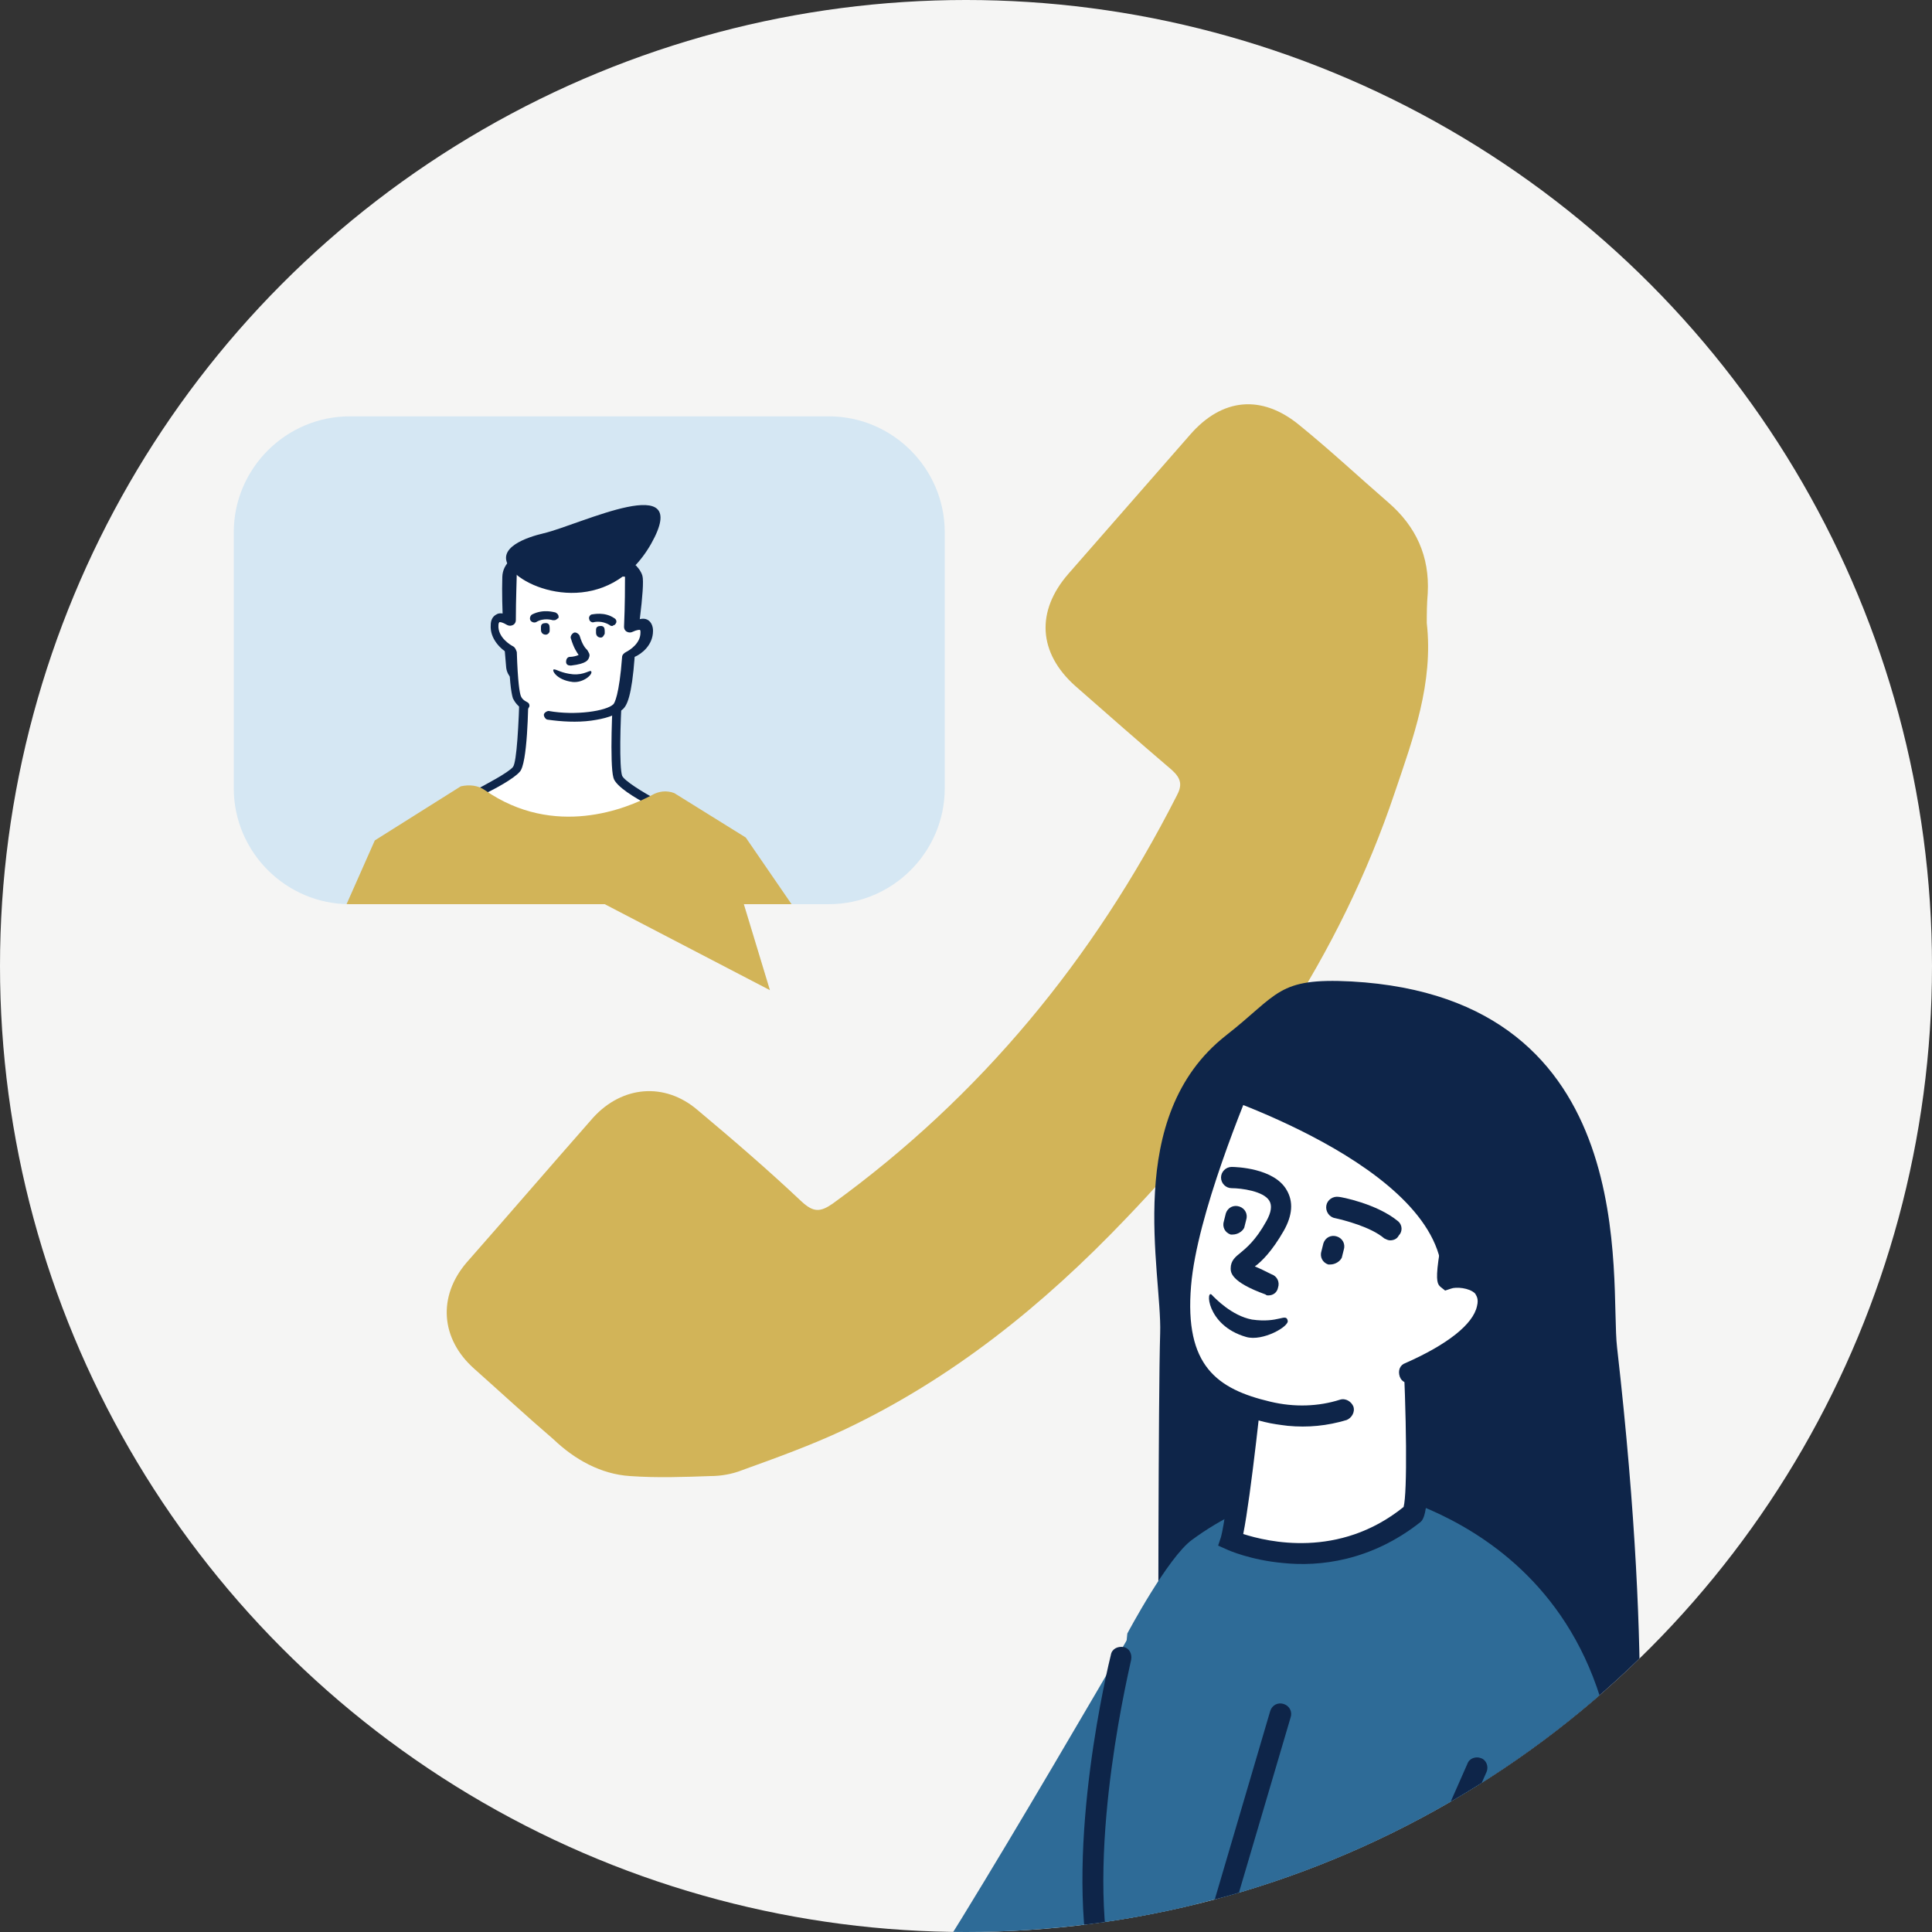 <svg xmlns="http://www.w3.org/2000/svg" xmlns:xlink="http://www.w3.org/1999/xlink" id="Layer_1" x="0px" y="0px" viewBox="0 0 200 200" style="enable-background:new 0 0 200 200;" xml:space="preserve">
<rect x="0" y="0" width="200" height="200" fill="#333333" stroke="none"/>
<style type="text/css">
	.st0{fill:#F5F5F4;}
	.st1{fill:#D2B458;}
	.st2{fill:#D5E7F3;}
	.st3{clip-path:url(#SVGID_2_);}
	.st4{fill:#FFFFFF;}
	.st5{fill:#0E2549;}
	.st6{clip-path:url(#SVGID_4_);}
	.st7{fill:#E0474B;}
	.st8{fill:#2E6B97;}
</style>
<g>
	<circle class="st0" cx="100" cy="100" r="100"></circle>
	<g id="kNzu3i_1_">
		<g>
			<path class="st1" d="M147.7,64.5c0.7,6.2-1.4,11.9-3.3,17.5c-5.7,17-15.6,31.4-27.9,44.2c-8.5,8.9-17.9,16.5-29.1,21.8     c-3.4,1.6-7,2.9-10.6,4.2c-1,0.4-2.2,0.6-3.2,0.6c-2.8,0.1-5.6,0.2-8.4,0c-3-0.2-5.7-1.7-7.9-3.8c-2.8-2.4-5.5-4.9-8.2-7.3     c-3.5-3.1-3.8-7.5-0.8-11c4.4-5,8.7-10,13.1-15c3-3.3,7.4-3.7,10.8-0.8c3.7,3.1,7.3,6.2,10.8,9.5c1.2,1.1,1.9,1.1,3.2,0.2     c15.3-11.1,27-25.3,35.6-42.2c0.6-1.1,0.5-1.8-0.5-2.7c-3.4-2.9-6.7-5.8-10-8.7c-3.8-3.4-4.1-7.7-0.7-11.6     c4.2-4.8,8.4-9.6,12.6-14.4c3.3-3.8,7.4-4.2,11.3-1c3.2,2.6,6.2,5.4,9.2,8c2.9,2.5,4.3,5.6,4.1,9.4     C147.7,62.6,147.7,63.5,147.7,64.5z"></path>
		</g>
	</g>
	<path class="st2" d="M85.8,93.6H77l2.7,8.9l-10.2-8.9H36.2c-6.6,0-12-5.4-12-12V55.1c0-6.6,5.4-12,12-12h49.6c6.6,0,12,5.4,12,12   v26.5C97.8,88.2,92.4,93.6,85.8,93.6z"></path>
	<g>
		<defs>
			<path id="SVGID_1_" d="M85.8,93.6H77l2.7,8.9l-17.1-8.9H36.2c-6.6,0-12-5.4-12-12V55.1c0-6.6,5.4-12,12-12h49.6     c6.6,0,12,5.4,12,12v26.5C97.8,88.2,92.4,93.6,85.8,93.6z"></path>
		</defs>
		<clipPath id="SVGID_2_">
			<use xlink:href="#SVGID_1_" style="overflow:visible;"></use>
		</clipPath>
		<g class="st3">
			<path class="st4" d="M54.2,71.4c0,0-0.1,7.4-0.8,8.3c-0.7,0.8-4.2,2.6-4.2,2.6l11.4,7.9l7.4-6.9c0,0-3.7-1.8-4-2.8     c-0.4-1.4,0-8.6,0-8.6L54.2,71.4z"></path>
			<path class="st5" d="M60.6,90.8l-12.3-8.6l0.7-0.3c1.3-0.7,3.6-1.9,4.1-2.5c0.4-0.5,0.6-4.5,0.7-8l0.9,0c0,1.8-0.1,7.7-0.9,8.5     c-0.6,0.7-2.6,1.8-3.7,2.3l10.4,7.3l6.6-6.2c-1.2-0.6-3.4-1.9-3.6-2.8c-0.4-1.4-0.1-8,0-8.7l0.9,0.1c-0.2,2.9-0.3,7.5,0,8.4     c0.2,0.5,2.1,1.7,3.8,2.6l0.6,0.3L60.6,90.8z"></path>
			<path class="st5" d="M56.8,56.4c0,0-4.7,0.5-4.8,3.3c-0.1,3.2,0.2,7.3,0.4,9.4c0.1,0.9,0.8,1.5,1.6,1.6l9.6,0.5     c0.9,0,1.6-0.6,1.8-1.5c0.5-2.9,1.4-9.1,1.1-10.1C65.5,56.3,56.8,56.4,56.8,56.4z"></path>
			<path class="st4" d="M56.8,74c2.7,0.4,6.1,0.1,7.1-0.8c0.6-0.5,0.9-2.7,1.1-5.2c0-0.1,0-0.1,0.1-0.2c0.7-0.4,1.7-1.1,1.7-2.4     c0-1.1-0.8-0.9-1.4-0.6c-0.1,0.1-0.2,0-0.2-0.2c0.1-3,0-5.7,0-5.7l-12.2-0.6c0,0-0.1,2.7-0.1,5.7c0,0.1-0.1,0.2-0.3,0.1     c-0.6-0.4-1.5-0.7-1.6,0.4c-0.1,1.4,1.1,2.3,1.7,2.7c0.1,0,0.1,0.1,0.1,0.2c0,2.1,0.2,4,0.4,4.6c0.1,0.4,0.4,0.7,0.8,0.9L56.8,74     z"></path>
			<path class="st5" d="M61.2,74.6c-1.5,0.2-3.1,0.1-4.5-0.1c-0.2,0-0.4-0.3-0.4-0.5c0-0.2,0.3-0.4,0.5-0.4c2.8,0.5,6,0,6.7-0.7     c0.1-0.1,0.6-0.9,0.9-4.9c0-0.2,0.2-0.4,0.4-0.5c0.4-0.2,1.5-0.9,1.5-2c0-0.2,0-0.3-0.1-0.3c0,0-0.3,0-0.7,0.2     c-0.2,0.1-0.4,0.1-0.6,0c-0.2-0.1-0.3-0.3-0.3-0.5c0.1-2.3,0.1-4.3,0.1-5.2L53.5,59c0,0.9-0.1,3-0.1,5.2c0,0.2-0.1,0.4-0.3,0.5     c-0.2,0.1-0.4,0.1-0.6,0c-0.5-0.3-0.7-0.3-0.8-0.3c0,0-0.1,0.1-0.1,0.3c-0.1,1.3,1.3,2.1,1.5,2.2c0.2,0.1,0.3,0.3,0.4,0.6     c0.1,3.2,0.3,4.2,0.4,4.5c0.1,0.3,0.3,0.5,0.7,0.7c0.2,0.1,0.3,0.4,0.1,0.6c-0.1,0.2-0.4,0.3-0.6,0.1c-0.5-0.3-0.8-0.7-1-1.1     c-0.2-0.6-0.4-2.2-0.4-4.6c-0.9-0.5-2-1.6-1.9-3c0-0.5,0.2-0.9,0.6-1.1c0.3-0.2,0.8-0.1,1.3,0.1c0-2.8,0.1-5.2,0.1-5.2l0-0.5     l13.1,0.6l0,0.4c0,0,0,2.4,0,5.2c0.5-0.2,0.9-0.2,1.2,0c0.3,0.2,0.5,0.6,0.5,1.1c0,1.5-1.2,2.4-1.9,2.7c-0.3,4.1-0.8,5-1.2,5.4     C63.7,74.1,62.6,74.4,61.2,74.6z"></path>
			<path class="st5" d="M52.8,58.8c1.8,2.5,10.2,5.2,14.6-2.5c4.4-7.8-7.3-2-11.1-1.1C54.6,55.6,51.2,56.7,52.8,58.8z"></path>
			<path class="st1" d="M91,128.3c0,0-5.8,2.3-6.5,2.7c-1.5,0.8-4.9-19.7-6.3-21.2c-0.7-0.8-5.9-8.7-6.3-8.6     c-0.9,0.2,1.4,17.9,0.3,18.1c-7.7,1.2-28.1,2.7-28.5,2.6c-0.7-0.2,0.1-19.2,0.1-19.2c-1.1,1.8-3.2,9.8-6.4,14.1     c-5,6.7-11.4,10-11.4,10c-0.8-0.6-4.9-3.7-5.2-4.6c-0.5-1.3,7.3-11.1,7.9-12.4L38.8,87l8.9-5.6c0.9-0.2,1.8-0.1,2.5,0.4     c7.2,5,14.7,1.9,17.3,0.5c0.7-0.4,1.5-0.5,2.3-0.2l7.4,4.6l12.3,17.9C90.3,107.2,93.4,127.1,91,128.3z"></path>
			<path class="st5" d="M62.2,66C62.1,66,62.1,66,62.2,66c-0.3,0-0.5-0.2-0.5-0.5l0-0.3c0-0.3,0.2-0.4,0.5-0.4     c0.3,0,0.4,0.2,0.4,0.5l0,0.3C62.5,65.8,62.4,66,62.2,66z"></path>
			<path class="st5" d="M56.5,65.7C56.5,65.7,56.5,65.7,56.5,65.7c-0.3,0-0.5-0.2-0.5-0.5l0-0.3c0-0.3,0.2-0.4,0.5-0.4     c0.3,0,0.4,0.2,0.4,0.5l0,0.3C56.9,65.5,56.7,65.7,56.5,65.7z"></path>
			<path class="st5" d="M57.4,64.2c-0.1,0-0.1,0-0.2,0c0,0-0.9-0.3-1.7,0.2c-0.2,0.1-0.5,0-0.6-0.2c-0.1-0.2,0-0.5,0.2-0.6     c1.2-0.6,2.3-0.2,2.4-0.2c0.2,0.1,0.4,0.3,0.3,0.6C57.7,64,57.6,64.2,57.4,64.2z"></path>
			<path class="st5" d="M63.4,64.8c-0.1,0-0.2,0-0.3-0.1c-0.8-0.5-1.6-0.3-1.6-0.3c-0.2,0.1-0.5-0.1-0.5-0.3     c-0.1-0.2,0.1-0.5,0.3-0.5c0.1,0,1.3-0.3,2.3,0.4c0.2,0.1,0.3,0.4,0.1,0.6C63.7,64.7,63.5,64.7,63.4,64.8z"></path>
			<path class="st5" d="M59.1,68.9C59.1,68.9,59.1,68.9,59.1,68.9c-0.3,0-0.5-0.1-0.5-0.4c0-0.2,0.1-0.5,0.4-0.5c0,0,0,0,0,0     c0.3,0,0.7-0.1,0.9-0.2c-0.2-0.3-0.5-0.7-0.8-1.7c-0.1-0.2,0.1-0.5,0.3-0.6c0.2-0.1,0.5,0.1,0.6,0.3c0.3,1,0.6,1.3,0.8,1.5     c0.1,0.2,0.3,0.4,0.2,0.7C60.9,68.3,60.8,68.7,59.1,68.9z M60.1,68L60.1,68L60.1,68z"></path>
			<path class="st5" d="M61.2,69.5c0.2,0.3-0.8,1.2-1.9,1.1c-1.8-0.2-2.3-1.4-1.9-1.3c0.2,0,0.8,0.4,1.9,0.5     C60.5,69.9,61.1,69.3,61.2,69.5z"></path>
		</g>
	</g>
	<g>
		<defs>
			<circle id="SVGID_3_" cx="100" cy="100" r="100"></circle>
		</defs>
		<clipPath id="SVGID_4_">
			<use xlink:href="#SVGID_3_" style="overflow:visible;"></use>
		</clipPath>
		<g class="st6">
			<path class="st5" d="M167.4,139.5c-0.8-6.7,2.9-36.2-27.5-37.9c-7.7-0.4-7.5,1.3-13,5.6c-10.7,8.4-6.6,24.5-6.8,30.8     c-0.2,6.4-0.2,36.3-0.2,36.3l49.3,15.4C169.1,189.8,171.4,174.6,167.4,139.5z"></path>
			<polygon class="st4" points="118,376 114.7,400.1 128,400.2 131.1,376    "></polygon>
			<path class="st5" d="M113.5,401.2l3.6-26.3l15.3-0.1l-3.4,26.4L113.5,401.2z M119,377.1l-3,21.9l11,0l2.8-22L119,377.1z"></path>
			<path class="st7" d="M114.5,394.7c0,0-19.7-4.9-21,3.7c-1.3,8.6-0.7,8.1-0.7,8.1l34.5,3.1l1.4-10.1     C128.7,399.5,115.9,400.5,114.5,394.7z"></path>
			<polygon class="st4" points="63.2,293.8 59.9,317.9 73.2,317.9 76.3,293.7    "></polygon>
			<path class="st5" d="M58.7,319l3.6-26.3l15.3-0.1L74.1,319L58.7,319z M64.2,294.9l-3,21.9l11,0l2.8-22L64.2,294.9z"></path>
			<path class="st7" d="M59.7,312.4c0,0-19.7-4.9-21,3.7c-1.3,8.6-0.7,8.1-0.7,8.1l34.5,3.1l1.4-10.1     C73.9,317.2,61.1,318.2,59.7,312.4z"></path>
			
				<rect x="54.2" y="307" transform="matrix(9.031355e-02 -0.996 0.996 9.031355e-02 -273.445 350.554)" class="st5" width="2" height="36"></rect>
			<path class="st7" d="M122.5,250.5L114,381.6l19.4,3.8c0,0,16.4-99.1,25.8-116.5c11.4-20.9,1.2-46.3,1.2-46.3l-37.6,0.5     c0,0-0.3,2.5-1.5,4c-1.5,2-28.3,7.7-53.7,26.4c-4.8,3.5-6,27.5-7.8,46.8l18.2,2.1l7.1-30.8l36.6-9.2L122.5,250.5z"></path>
			<path class="st8" d="M144.7,155c6.7,2.3,33.7,12.6,17.9,59.6l-1.9,1.9l0.1,6.2l-37,7.1l-0.8-6.1c0,0-2.5-0.9-6-6.5     c-3.5-5.5-3.2-18.6-3.2-18.6l2.9-29.5c0,0,4.2-7.9,6.7-9.7C129.5,154.9,137.6,152.6,144.7,155z"></path>
			
				<rect x="109" y="389.2" transform="matrix(9.031153e-02 -0.996 0.996 9.031153e-02 -305.514 479.956)" class="st5" width="2" height="36"></rect>
			<path class="st8" d="M154.6,184.9c0,0-3.6,19.8-20.2,37.2c-7.8,8.2-22.9,17.2-35.8,26.3l-8.2-9.9l31.7-25.8l10.7-36.3     L154.6,184.9z"></path>
			<path class="st8" d="M126.1,163.7c0,0-3-4.8-6.7,1.4c-4.4,7.4-26.4,45.7-28.9,46.7c-2.4,1-32.3,36-32.3,36l-5.7,11.6     c0,0,34.7-38,46.8-31.5c12.1,6.5,27.6-39.1,27.6-39.1L126.1,163.7z"></path>
			<path class="st5" d="M118.1,216.9c-0.3,0-0.6-0.2-0.8-0.4c-0.4-0.5-0.3-1.2,0.2-1.5l3.7-2.9l10.3-35c0.2-0.6,0.8-0.9,1.4-0.7     c0.6,0.2,0.9,0.8,0.7,1.4l-10.5,35.6l-4.2,3.3C118.7,216.8,118.4,216.9,118.1,216.9z"></path>
			<path class="st5" d="M98.5,249.5c-0.3,0-0.6-0.2-0.8-0.5c-0.3-0.5-0.2-1.2,0.3-1.5l34.1-23.8c2.5-2.7,13.2-26,19.8-41.1     c0.2-0.6,0.9-0.8,1.4-0.6c0.6,0.2,0.8,0.9,0.6,1.4c-1.7,3.9-16.9,38.3-20.4,41.8l-0.1,0.1l-34.1,23.9     C99,249.4,98.8,249.5,98.5,249.5z"></path>
			<path class="st5" d="M113.9,205c-0.5,0-0.9-0.4-1-0.9c-2.7-13.2,1.9-32,2.1-32.8c0.1-0.6,0.7-0.9,1.3-0.8     c0.6,0.1,0.9,0.7,0.8,1.3c0,0.2-4.7,19.1-2.1,31.8c0.1,0.6-0.3,1.2-0.8,1.3C114.1,205,114,205.1,113.9,205z"></path>
			<path class="st4" d="M146.2,156.7c1-0.8,0.1-19.2,0.1-19.2l-16.2,1.7c0,0-1.8,17.4-2.6,20.2C127.4,159.5,137.5,163.9,146.2,156.7     z"></path>
			<path class="st5" d="M132.8,161.8c-3.3-0.3-5.6-1.3-5.8-1.4l-0.9-0.4l0.3-0.9c0.6-2.2,2.1-15.2,2.6-20l0.1-0.9l18.3-1.9l0.1,1.2     c0.9,18.9,0,19.7-0.5,20.1l0,0C141.9,161.6,136.6,162.2,132.8,161.8z M128.7,158.8c2.5,0.8,9.9,2.6,16.6-2.8     c0.4-1.5,0.3-9.6-0.1-17.2l-14.2,1.5C130.7,143.5,129.5,154.8,128.7,158.8z M145.3,156.1L145.3,156.1L145.3,156.1z M145.5,155.9     C145.5,155.9,145.5,155.9,145.5,155.9C145.5,155.9,145.5,155.9,145.5,155.9L145.5,155.9z"></path>
			<path class="st4" d="M145.9,142.2c2.7-1.1,7.4-3.6,8.1-6.7c0.7-3.1-2.9-3.4-4.1-3.1c-0.8,0.2,3.4-17.1,3.4-17.1l-23.7-6.1     c0,0-6.8,15.1-7.5,23.8c-0.7,8.8,2.9,11.7,9.1,13.1c3.1,0.7,5.6,0.5,7.8-0.2L145.9,142.2z"></path>
			<path class="st5" d="M133.3,147.6c-0.8-0.1-1.6-0.2-2.4-0.4c-7.7-1.8-10.6-5.9-9.9-14.3c0.7-8.8,7.3-23.6,7.6-24.2l0.4-0.8     l25.6,6.6l-0.3,1c-1.5,6.2-3,13.1-3.4,15.7c1,0,2.3,0.3,3.2,1.2c0.6,0.6,1.2,1.6,0.9,3.3c-0.7,3.4-5.1,5.9-8.7,7.4     c-0.6,0.2-1.2,0-1.4-0.6c-0.2-0.6,0-1.2,0.6-1.4c4.3-1.9,7-4,7.4-5.9c0.2-0.8-0.1-1.1-0.2-1.3c-0.6-0.6-2-0.7-2.5-0.5l-0.6,0.2     l-0.5-0.4c-0.5-0.5-1-1,2.9-17.1l-21.7-5.6c-1.4,3.3-6.4,15.3-7,22.6c-0.7,8.3,2.7,10.7,8.2,12c2.5,0.6,5,0.5,7.2-0.2     c0.6-0.2,1.2,0.2,1.4,0.7c0.2,0.6-0.2,1.2-0.7,1.4C137.4,147.6,135.4,147.8,133.3,147.6z"></path>
			<path class="st5" d="M127.6,127.8c-0.1,0-0.2,0-0.2,0c-0.6-0.2-0.9-0.8-0.7-1.4l0.2-0.8c0.2-0.6,0.8-0.9,1.4-0.7     c0.6,0.2,0.9,0.8,0.7,1.4l-0.2,0.8C128.6,127.5,128.1,127.8,127.6,127.8z"></path>
			<path class="st5" d="M137.7,130.9c-0.1,0-0.2,0-0.2,0c-0.6-0.2-0.9-0.8-0.7-1.4l0.2-0.8c0.2-0.6,0.8-0.9,1.4-0.7     c0.6,0.2,0.9,0.8,0.7,1.4l-0.2,0.8C138.7,130.6,138.2,130.9,137.7,130.9z"></path>
			<path class="st5" d="M143.9,128.4c-0.2,0-0.4-0.1-0.6-0.2c-1.4-1.2-4.2-1.9-5.1-2.1c-0.6-0.1-1-0.7-0.9-1.3     c0.1-0.6,0.7-1,1.3-0.9c0.2,0,3.9,0.7,6.1,2.5c0.5,0.4,0.5,1.1,0.1,1.5C144.6,128.3,144.2,128.4,143.9,128.4z"></path>
			<path class="st5" d="M131.3,134.1c-0.1,0-0.2,0-0.3-0.1c-3.6-1.3-3.6-2.3-3.6-2.7c0-0.8,0.5-1.2,1-1.6c0.6-0.5,1.6-1.3,2.7-3.3     c0.5-0.9,0.6-1.6,0.3-2.1c-0.6-1-2.9-1.3-3.9-1.3c-0.6,0-1.1-0.5-1.1-1.1c0-0.6,0.5-1.1,1.1-1.1c0.4,0,4.4,0.1,5.7,2.4     c0.7,1.2,0.6,2.6-0.3,4.2c-1.2,2.1-2.3,3.2-3,3.7c0.5,0.2,1.1,0.5,1.7,0.8c0.6,0.2,0.9,0.8,0.7,1.4     C132.2,133.8,131.8,134.1,131.3,134.1z"></path>
			<path class="st5" d="M122.2,273.4C122.2,273.4,122.1,273.4,122.2,273.4c-0.7,0-1.1-0.6-1.1-1.2l1.4-21c0-0.6,0.6-1.1,1.2-1     c0.6,0,1.1,0.6,1,1.2l-1.4,21C123.2,272.9,122.8,273.3,122.2,273.4z"></path>
			<path class="st5" d="M124.3,112.8c0,0,25.4,7.9,25,19.8c0,0,2.9-0.8,3.8-0.3c1.1,0.6,1.4,1.2,1.4,1.2l5.9-17.7l-30.5-7.7     L124.3,112.8z"></path>
			<path class="st5" d="M133.3,136.7c0.2,0.6-2.6,2.2-4.3,1.7c-4.2-1.2-4.2-5.2-3.5-4.3c0.3,0.3,2,2.1,4.1,2.5     C132.4,137,133.1,135.9,133.3,136.7z"></path>
		</g>
	</g>
</g>
</svg>